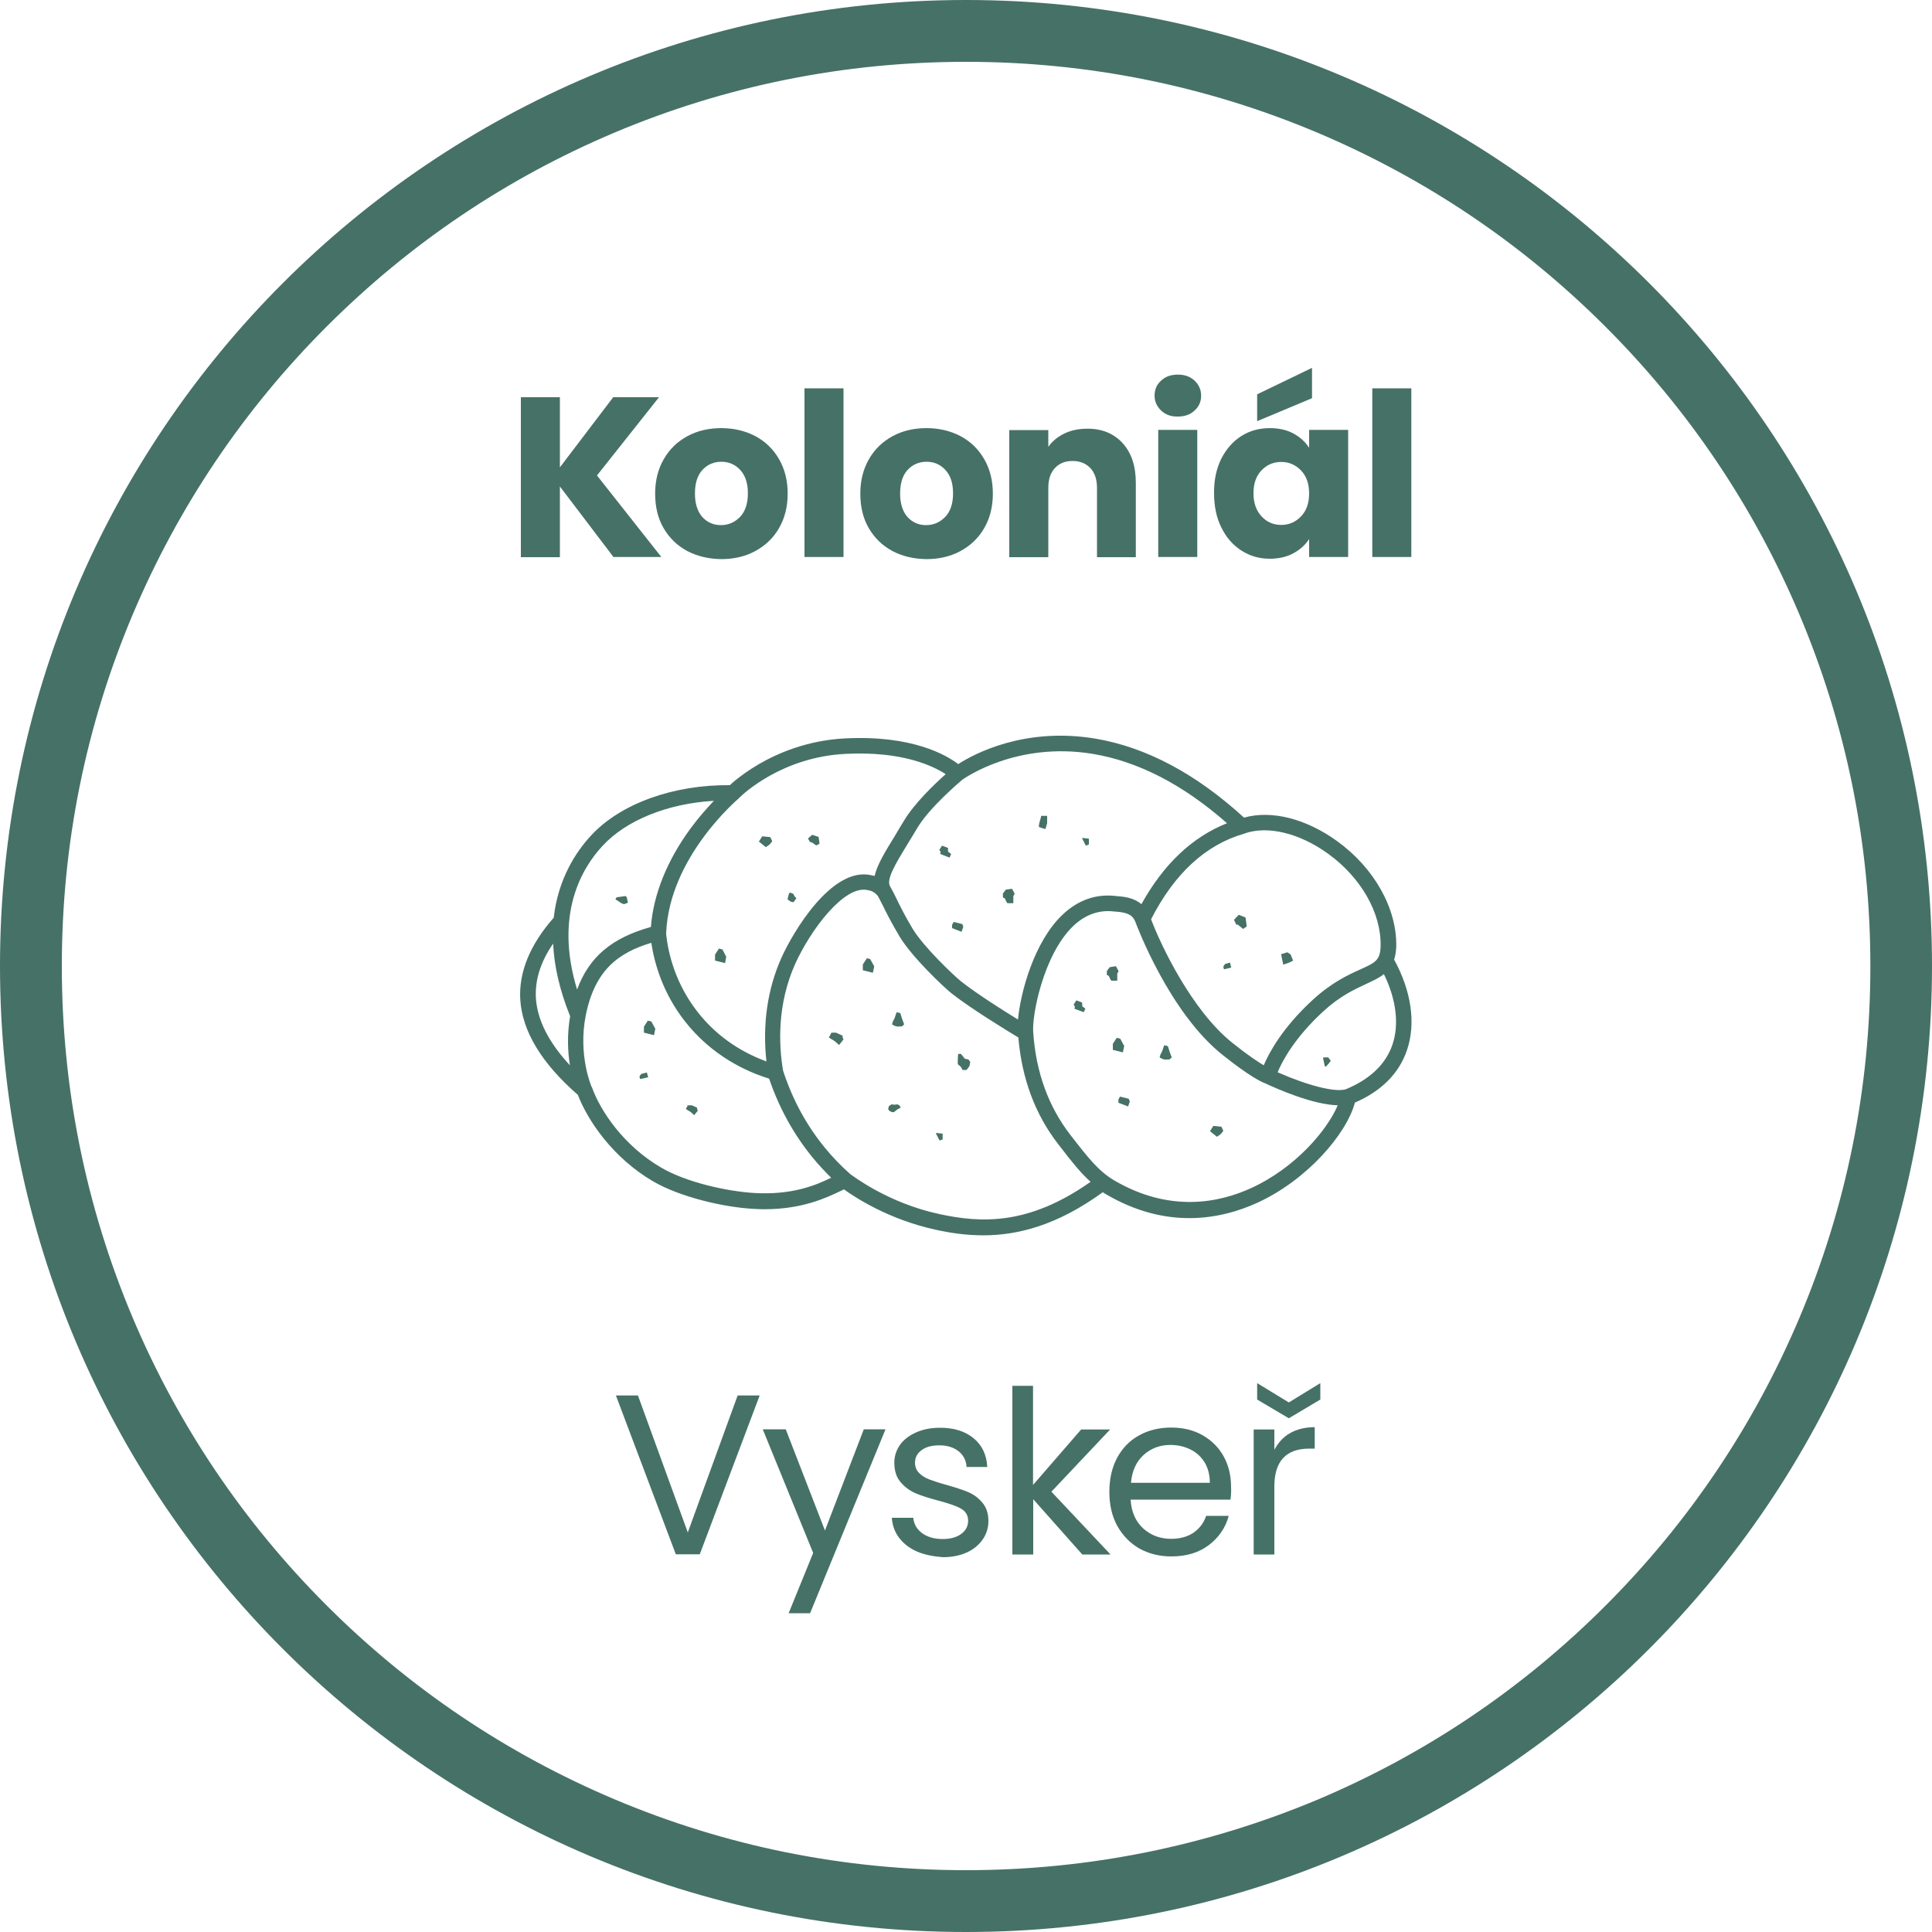 <svg enable-background="new 0 0 1000 1000" viewBox="0 0 1000 1000" xmlns="http://www.w3.org/2000/svg"><g fill="#467167"><path d="m500 32c63.2 0 124.5 12.4 182.2 36.8 55.7 23.6 105.8 57.3 148.8 100.3s76.7 93 100.3 148.8c24.4 57.7 36.8 119 36.8 182.2s-12.4 124.5-36.8 182.2c-23.6 55.7-57.3 105.8-100.3 148.8s-93 76.7-148.8 100.3c-57.7 24.2-119 36.6-182.2 36.6s-124.5-12.4-182.2-36.8c-55.7-23.6-105.8-57.3-148.8-100.3s-76.7-93-100.3-148.8c-24.3-57.6-36.7-118.9-36.7-182.1s12.4-124.5 36.8-182.2c23.6-55.7 57.3-105.8 100.3-148.8s93-76.7 148.8-100.3c57.6-24.3 118.9-36.7 182.1-36.7m0-32c-276.1 0-500 223.9-500 500s223.9 500 500 500 500-223.9 500-500-223.9-500-500-500z"/><path d="m317.6 288.4-27.8-36.6v36.6h-20.2v-82.8h20.2v36.3l27.6-36.3h23.7l-32.1 40.5 33.3 42.2h-24.7z"/><path d="m355.7 285.2c-5.2-2.8-9.2-6.7-12.2-11.8s-4.4-11.1-4.4-17.9 1.5-12.7 4.5-17.9 7.1-9.1 12.3-11.9 11-4.1 17.5-4.1c6.4 0 12.3 1.4 17.5 4.1 5.2 2.8 9.3 6.7 12.3 11.9s4.5 11.1 4.5 17.9-1.5 12.7-4.5 17.9-7.2 9.1-12.4 11.9-11.1 4.1-17.5 4.1c-6.6-.1-12.4-1.5-17.6-4.2zm27.3-17.6c2.7-2.8 4.1-6.9 4.1-12.2s-1.3-9.3-4-12.2c-2.6-2.8-5.9-4.2-9.7-4.2-3.9 0-7.2 1.4-9.8 4.2s-3.9 6.9-3.9 12.2 1.3 9.3 3.8 12.2c2.6 2.8 5.8 4.2 9.6 4.2 3.9 0 7.1-1.4 9.9-4.2z"/><path d="m436.6 201v87.3h-20.2v-87.3z"/><path d="m461.9 285.2c-5.2-2.8-9.2-6.7-12.2-11.8s-4.4-11.1-4.4-17.9 1.5-12.7 4.5-17.9 7.1-9.1 12.3-11.9 11-4.1 17.5-4.1c6.4 0 12.3 1.4 17.5 4.1 5.2 2.8 9.3 6.7 12.3 11.9s4.5 11.1 4.5 17.9-1.5 12.7-4.5 17.9-7.2 9.1-12.4 11.9-11.1 4.1-17.5 4.1c-6.7-.1-12.5-1.5-17.6-4.2zm27.3-17.6c2.7-2.8 4.1-6.9 4.1-12.2s-1.3-9.3-4-12.2c-2.6-2.8-5.9-4.2-9.7-4.2-3.9 0-7.2 1.4-9.8 4.2s-3.9 6.9-3.9 12.2 1.3 9.3 3.8 12.2c2.6 2.8 5.8 4.2 9.6 4.2 3.9 0 7.1-1.4 9.9-4.2z"/><path d="m581 229.3c4.6 5 6.9 11.9 6.9 20.6v38.5h-20.1v-35.8c0-4.4-1.1-7.8-3.4-10.3-2.3-2.4-5.4-3.7-9.2-3.7-3.9 0-6.9 1.2-9.2 3.7-2.3 2.4-3.4 5.9-3.4 10.3v35.8h-20.2v-65.8h20.2v8.7c2-2.9 4.8-5.2 8.3-6.9s7.4-2.5 11.7-2.5c7.6-.1 13.8 2.4 18.4 7.4z"/><path d="m601 212.5c-2.2-2.1-3.4-4.7-3.4-7.7 0-3.1 1.1-5.8 3.4-7.8 2.2-2.1 5.1-3.1 8.7-3.1 3.5 0 6.3 1 8.6 3.1 2.2 2.1 3.4 4.7 3.4 7.8s-1.1 5.6-3.4 7.7c-2.2 2.1-5.1 3.1-8.6 3.1-3.6.1-6.5-1-8.7-3.1zm18.7 10v65.8h-20.2v-65.8z"/><path d="m632.1 237.5c2.6-5.1 6-9 10.4-11.8s9.3-4.1 14.8-4.1c4.6 0 8.7.9 12.2 2.8s6.2 4.4 8.1 7.4v-9.3h20.2v65.8h-20.2v-9.3c-2 3.1-4.7 5.5-8.2 7.4s-7.6 2.8-12.2 2.8c-5.4 0-10.2-1.4-14.6-4.2s-7.9-6.8-10.4-11.9c-2.6-5.2-3.8-11.1-3.8-17.9-.1-6.6 1.2-12.6 3.7-17.7zm41.3 6c-2.8-2.9-6.2-4.4-10.2-4.4s-7.4 1.4-10.2 4.3-4.2 6.8-4.2 11.9c0 5 1.4 9 4.2 12s6.2 4.4 10.2 4.4 7.4-1.5 10.2-4.4 4.2-6.9 4.2-11.9-1.4-9-4.2-11.9zm5.7-37.4-28.4 11.9v-13.9l28.4-13.7z"/><path d="m730.5 201v87.3h-20.2v-87.3z"/><path d="m393.2 722.3-31 82.2h-12.4l-31-82.2h11.4l25.8 70.9 25.8-70.9z"/><path d="m458.3 739.9-39 95.1h-11.1l12.7-31.2-26.1-64h11.9l20.3 52.4 20.1-52.4h11.2z"/><path d="m474.7 803.1c-3.9-1.7-7-4.1-9.3-7.1s-3.5-6.5-3.8-10.4h11.1c.3 3.2 1.8 5.9 4.5 7.9s6.3 3.1 10.7 3.1c4.1 0 7.3-.9 9.7-2.7s3.5-4.1 3.5-6.8c0-2.8-1.3-4.9-3.8-6.3s-6.4-2.7-11.7-4.1c-4.8-1.3-8.7-2.5-11.7-3.8s-5.6-3.2-7.8-5.8-3.2-5.9-3.2-10.1c0-3.3 1-6.3 2.9-9.1 2-2.8 4.8-4.9 8.4-6.5s7.7-2.4 12.4-2.4c7.2 0 12.9 1.8 17.3 5.4s6.8 8.6 7.1 14.9h-10.7c-.2-3.4-1.6-6.1-4.1-8.1s-5.8-3.1-10-3.1c-3.9 0-6.9.8-9.2 2.5s-3.4 3.8-3.4 6.5c0 2.1.7 3.9 2.1 5.3s3.1 2.5 5.2 3.3 5 1.8 8.7 2.8c4.6 1.3 8.4 2.5 11.3 3.7s5.4 3 7.5 5.5c2.1 2.4 3.2 5.6 3.2 9.6 0 3.5-1 6.7-3 9.6-2 2.8-4.7 5.1-8.3 6.7s-7.7 2.4-12.3 2.4c-4.9-.4-9.3-1.2-13.3-2.9z"/><path d="m560.1 804.5-25.3-28.5v28.6h-10.8v-87.3h10.7v51.3l24.9-28.7h15l-30.4 32.2 30.6 32.5h-14.7z"/><path d="m636.9 776.2h-51.7c.4 6.4 2.6 11.3 6.5 14.9 4 3.6 8.8 5.4 14.5 5.4 4.6 0 8.5-1.1 11.6-3.2 3.1-2.2 5.3-5.1 6.5-8.7h11.7c-1.7 6.2-5.2 11.3-10.4 15.2s-11.6 5.8-19.4 5.8c-6.1 0-11.6-1.4-16.5-4.1-4.8-2.8-8.6-6.7-11.4-11.7-2.8-5.1-4.1-11-4.1-17.6 0-6.7 1.3-12.5 4-17.6 2.7-5 6.4-8.9 11.3-11.6 4.8-2.7 10.4-4.1 16.7-4.1 6.1 0 11.6 1.3 16.3 4s8.4 6.4 10.9 11c2.6 4.7 3.8 10 3.8 15.9.1 2 0 4.1-.3 6.4zm-13.4-19.3c-1.8-2.9-4.3-5.2-7.4-6.7s-6.5-2.3-10.3-2.3c-5.4 0-10 1.7-13.9 5.2-3.8 3.5-6 8.3-6.5 14.4h40.8c0-4.1-.9-7.6-2.7-10.6z"/><path d="m667.7 741.8c3.5-2 7.8-3.1 12.8-3.1v11.1h-2.8c-12 0-18.1 6.5-18.1 19.6v35.2h-10.7v-64.7h10.7v10.5c2-3.7 4.6-6.6 8.1-8.6zm15.7-17.4-16.3 9.7-16.4-9.7v-8.5l16.4 10 16.3-10z"/><path d="m721.6 496.7c.6-1.9 1-4.1 1.1-6.7.4-19.7-11.3-40.7-30.7-54.7-16.1-11.6-33.9-16.1-48.1-12.1-24.9-22.8-50.8-36.5-77-40.9-36.6-6.1-62.8 7.9-70.9 13.2-6.2-4.7-23.9-15.1-58.7-13.3-19.5 1-34.8 7.7-44.3 13.2-5.5 3.2-9.5 6.2-12 8.2-1.4 1.1-2.4 2-3.2 2.8-29.3-.3-56.8 9.6-72 26.2-7.5 8.1-16.9 22.1-19.2 42.4-12.4 14.1-18.2 28.4-17.3 42.6 1.1 16.3 11.1 32.8 29.8 49.1 5.1 13.3 18.1 32.6 39 44.8 14.1 8.2 36.8 13.4 51.9 14.2 1.9.1 3.8.2 5.6.2 19.7 0 32.1-5.9 39.8-9.6.5-.2.9-.4 1.4-.7 5.7 4.1 23.1 15.6 47.5 20.9 7.6 1.7 15.8 2.9 24.7 2.9 17.7 0 38.1-5.1 61.8-22.3.5.3 1 .7 1.6 1 15.5 9.1 30.1 12.4 43.2 12.4 13.8 0 25.9-3.7 35.3-8 25.7-11.8 46.1-35.6 50.4-51.8 13.8-6 22.8-15.1 26.9-27 4.8-13.9 2.3-30.8-6.6-47zm-34.3-54.9c17.2 12.4 27.7 30.8 27.3 48-.2 7.3-2.8 8.5-10.8 12.1-6.2 2.8-14.6 6.7-24.3 15.6-15.6 14.3-22.6 27.3-25.4 33.9-3-1.8-8.2-5.2-16.2-11.6-21.2-16.9-37.3-51.1-42.1-64 12.1-23.7 28.3-38.6 48.2-44.3.1 0 .1 0 .1-.1h.1c11.9-4.2 28.4-.2 43.1 10.4zm-121.7-51.6c23.5 3.9 46.8 15.9 69.5 35.9-17.9 7.1-32.8 21.1-44.3 41.9-4-3.4-9.2-3.9-11.9-4.1-.4 0-.8-.1-1.1-.1-10.4-1.3-19.9 2-28.1 9.9-14.4 13.9-21.4 39.5-22.8 54-7.9-4.8-21.7-13.6-29.4-19.7-3.4-2.7-19.2-17.5-25.2-27.4-3.8-6.4-6.4-11.5-8.2-15.3-1.2-2.4-2.1-4.3-3-5.8 0-.1-.1-.1-.1-.2s-.1-.1-.1-.2c-2.6-3.5 2.5-11.8 8.9-22.3 1.6-2.6 3.2-5.2 4.9-8.1 6.4-10.8 22.2-24.1 23.5-25.2 1.1-.7 27.9-19.8 67.4-13.3zm-182.7 22.5c1.6-1.6 21.9-20.9 54.8-22.5 29.4-1.5 45.3 6.3 51.8 10.5-5.7 5-16.2 15.1-21.6 24.1-1.7 2.8-3.3 5.4-4.8 8-5 8.1-9.1 14.8-10.4 20.6-.7-.2-1.3-.3-1.7-.4h-.1c-20.3-4.6-40.5 29.4-46.5 42.9-7.2 16.1-9.8 34.5-7.7 53.5-10.1-3.7-24.5-11.1-36-26.1-11.1-14.4-14.8-29.6-15.9-39.7v-.1c0-.1 0-.2 0-.4 1.5-39.4 37.1-69.4 37.4-69.7.2-.2.5-.5.7-.7zm-71.1 25.2c12.3-13.4 33.8-22 57.7-23.4-3.5 3.7-7.8 8.5-12 14.2-12.2 16.6-19.3 34.2-20.6 51.1-20.2 5.6-32 15.5-38.2 32.4-11.9-39 2.6-63 13.1-74.3zm-16.8 113.5c-10.9-11.7-16.8-23.3-17.6-34.5-.6-9.5 2.3-18.9 8.9-28.5.5 11 3.1 23.5 8.8 37.6-1.7 9.8-1.2 18.6-.1 25.4zm95.6 66.1c-14.1-.8-35.3-5.5-48.3-13.1-19.6-11.4-31.6-29.5-35.9-41.6 0 0 0-.1-.1-.1 0 0 0-.1-.1-.2-.1-.2-7.1-16.4-3-37 4.7-23.4 16.9-32.4 33.9-37.5 1.7 11 6 25.8 17 40.1 14.5 18.8 33 26.8 44 30.2 5.1 15 12.6 28.7 22.4 40.7 3 3.7 6.3 7.2 9.7 10.6-8 3.9-20.1 9-39.6 7.9zm95.6 10.9c-26.5-5.7-44.7-19.7-46.1-20.7-4.8-4.2-9.2-8.8-13.2-13.7-9.6-11.7-16.8-25.1-21.6-39.9-2.3-13.7-3-34.3 6.2-55 8-17.8 25.5-41.1 37.5-38.4.1 0 .3.1.5.1.9.2 2.9.5 4.9 3 .7 1.2 1.5 2.9 2.6 5 1.9 3.9 4.6 9.2 8.6 15.9 6.5 10.8 23 26.4 27.1 29.6 9.9 7.8 28.6 19.2 34.4 22.7 1.8 21.3 8.7 39.9 20.7 55.3l.7.9c6 7.8 10.7 13.8 16 18.5-32.1 22.6-56.6 21.4-78.3 16.7zm161.5-13.5c-16.5 7.6-42.2 13-71.1-4-7.9-4.7-13.2-11.4-21.9-22.6l-.7-.9c-11.3-14.6-17.8-32.4-19.2-53s0 0 0-.1c-.8-8.2 5.1-39.8 20.5-54.8 6.3-6.1 13.6-8.7 21.5-7.7.4 0 .8.1 1.3.1 4.3.4 7.9 1.1 9.5 5.1.8 2.1 17.6 47.1 45.3 69.1 14.2 11.3 20.2 14 21.9 14.6 6.4 3 24.8 11.1 37.6 11.4-5.4 12.8-21.8 32.3-44.7 42.8zm73-74.1c-3.5 10.1-11.6 17.8-24.1 23-5.5 1.7-19.7-1.9-35.3-8.8 2.3-5.6 8.7-17.8 23.6-31.5 8.7-8 16.2-11.4 22.2-14.2 3.4-1.6 6.6-3 9.2-5.1 6.4 13 8 26.1 4.4 36.6z"/><path d="m331.9 555.9s-.9 1.1-.9 1.3c.1.2.2 1.3.4 1.3s4.1-.9 4.1-.9l-.7-2.5z"/><path d="m372.1 491-2 3.1v3.1l5.2 1.3.6-3.3-2-3.8z"/><path d="m578 537.2-2 3.1v3.1l5.2 1.3.7-3.3-2.1-3.8z"/><path d="m634 499s-.8 1.2-.8 1.4c.1.2.2 1.3.4 1.3s3.7-.9 3.7-.9l-.7-2.6z"/><path d="m335.3 528.3-2 3.1v3.1l5.2 1.3.7-3.3-2.1-3.8z"/><path d="m448.7 496-2.1 3.2v3l5.2 1.3.7-3.3-2.1-3.8z"/><path d="m464.1 523.9c-.1.2-1.1 3.2-1.1 3.2l-.8 1.5-.5 1.6s1.5 1 2.5 1.1 2.2-.1 2.4 0 1.4-1.1 1.4-1.1l-1-2.6-1-3.2z"/><path d="m430.3 534.6c-.1.3-1.3 2.4-1.3 2.4s2.3 1.5 2.6 1.6 2.7 2.3 2.7 2.3l2.3-2.9-.5-1.1.1-.8-3.5-1.6h-2.4z"/><path d="m356 572.1c-.1.2-1 1.9-1 1.9s1.8 1.2 2.1 1.3 2.2 1.9 2.2 1.9l1.9-2.3-.4-.9.1-.6-2.8-1.3z"/><path d="m460.1 572.5c-.1.6-.4 1.4-.4 1.4l.4.9 1.2.7s.9.2 1.2.2 1.9-1.5 2.2-1.6 1.5-.8 1.5-.8l-.6-1.1-1.1-.6-1.5.2-1.5-.2z"/><path d="m394.5 432.9-1.7 2.7 3.6 2.9s1.2-.9 1.6-1.1 1.7-2 1.7-2l-1-2.1-3.8-.4z"/><path d="m602.6 541c-.1.2-1.1 3.2-1.1 3.2l-.8 1.5-.5 1.6s1.5 1 2.5 1.1 2.2-.1 2.4 0 1.4-1.1 1.4-1.1l-1-2.6-1-3.2z"/><path d="m628 582.8-1.7 2.7 3.6 2.9s1.2-.9 1.6-1.1 1.7-2 1.7-2l-1-2.1-3.8-.4z"/><path d="m319.1 464.6s-.7.9-.5 1c.3 0 2.7 1.7 2.7 1.7s1.4.7 1.6.7 2.1-.7 2.1-.8-.6-2.8-.6-2.8l-.6-.6-4.6.6z"/><path d="m408.4 462.4-.8 3.1 1.7 1.2s1.3.3 1.4.3 1.5-2.1 1.5-2.1l-1.1-1.2-.4-1-1.7-.7z"/><path d="m684.8 547.6.9 4.2.6.3 1.6-1.8.9-1.2-1.3-1.8h-2.4z"/><path d="m495.9 545.9c0 .2-.4 4.9 0 5.1s1.5 1.3 1.5 1.3l.8 1.5h2.1l1.5-2 .4-2.1-.9-1.3-1.9-.4-2-2.5h-1.4z"/><path d="m493.6 477.2-.8 1.5v1.7l4.9 1.9.9-2.6-.5-1.4z"/><path d="m519.1 462.5v2l1 .5s1 2.5 1.4 2.5 3 0 3 0v-3.7l.7-1.2-1.4-2.6-3.2.5z"/><path d="m560.2 434.1 1.8 3.6 1.6-.6v-3l-3.4-.4v.9z"/><path d="m484.5 586.8 1.8 3.5 1.6-.5v-3l-3.4-.4v.8z"/><path d="m663.1 493.9 1.1 5.4s2.5-.9 2.9-1 2.2-1.1 2.2-1.1l-1.3-3.2-1.7-1.1z"/><path d="m420.4 432.1-2.2 1.9 1.1 1.9h.7l2.5 1.7s1.7-.8 1.7-1-.5-3.4-.5-3.4z"/><path d="m641.2 473.5-2.5 2.6 1.2 2.5h.8l2.7 2.2s1.9-1.1 1.9-1.4-.6-4.5-.6-4.5z"/><path d="m487.6 437.7-1.4 2.2.7 1.1-.3 1 4.9 1.9.8-1.9-1.6-1.2v-1.9z"/><path d="m579.7 567.6-.8 1.5v1.7l5 1.9.9-2.6-.6-1.4z"/><path d="m572.9 502.6v2l1 .5s1 2.5 1.4 2.5h3v-3.7l.7-1.2-1.4-2.6-3.2.5z"/><path d="m557.1 517.8-1.4 2.2.7 1.1-.3 1 4.8 1.8.9-1.8-1.6-1.2-.1-2z"/><path d="m538.9 422.4c0 .3-.5 2-.5 2s-1.1 3.4-.5 3.7 3.2 1 3.2 1l.9-3v-3.8h-3.1z"/></g></svg>